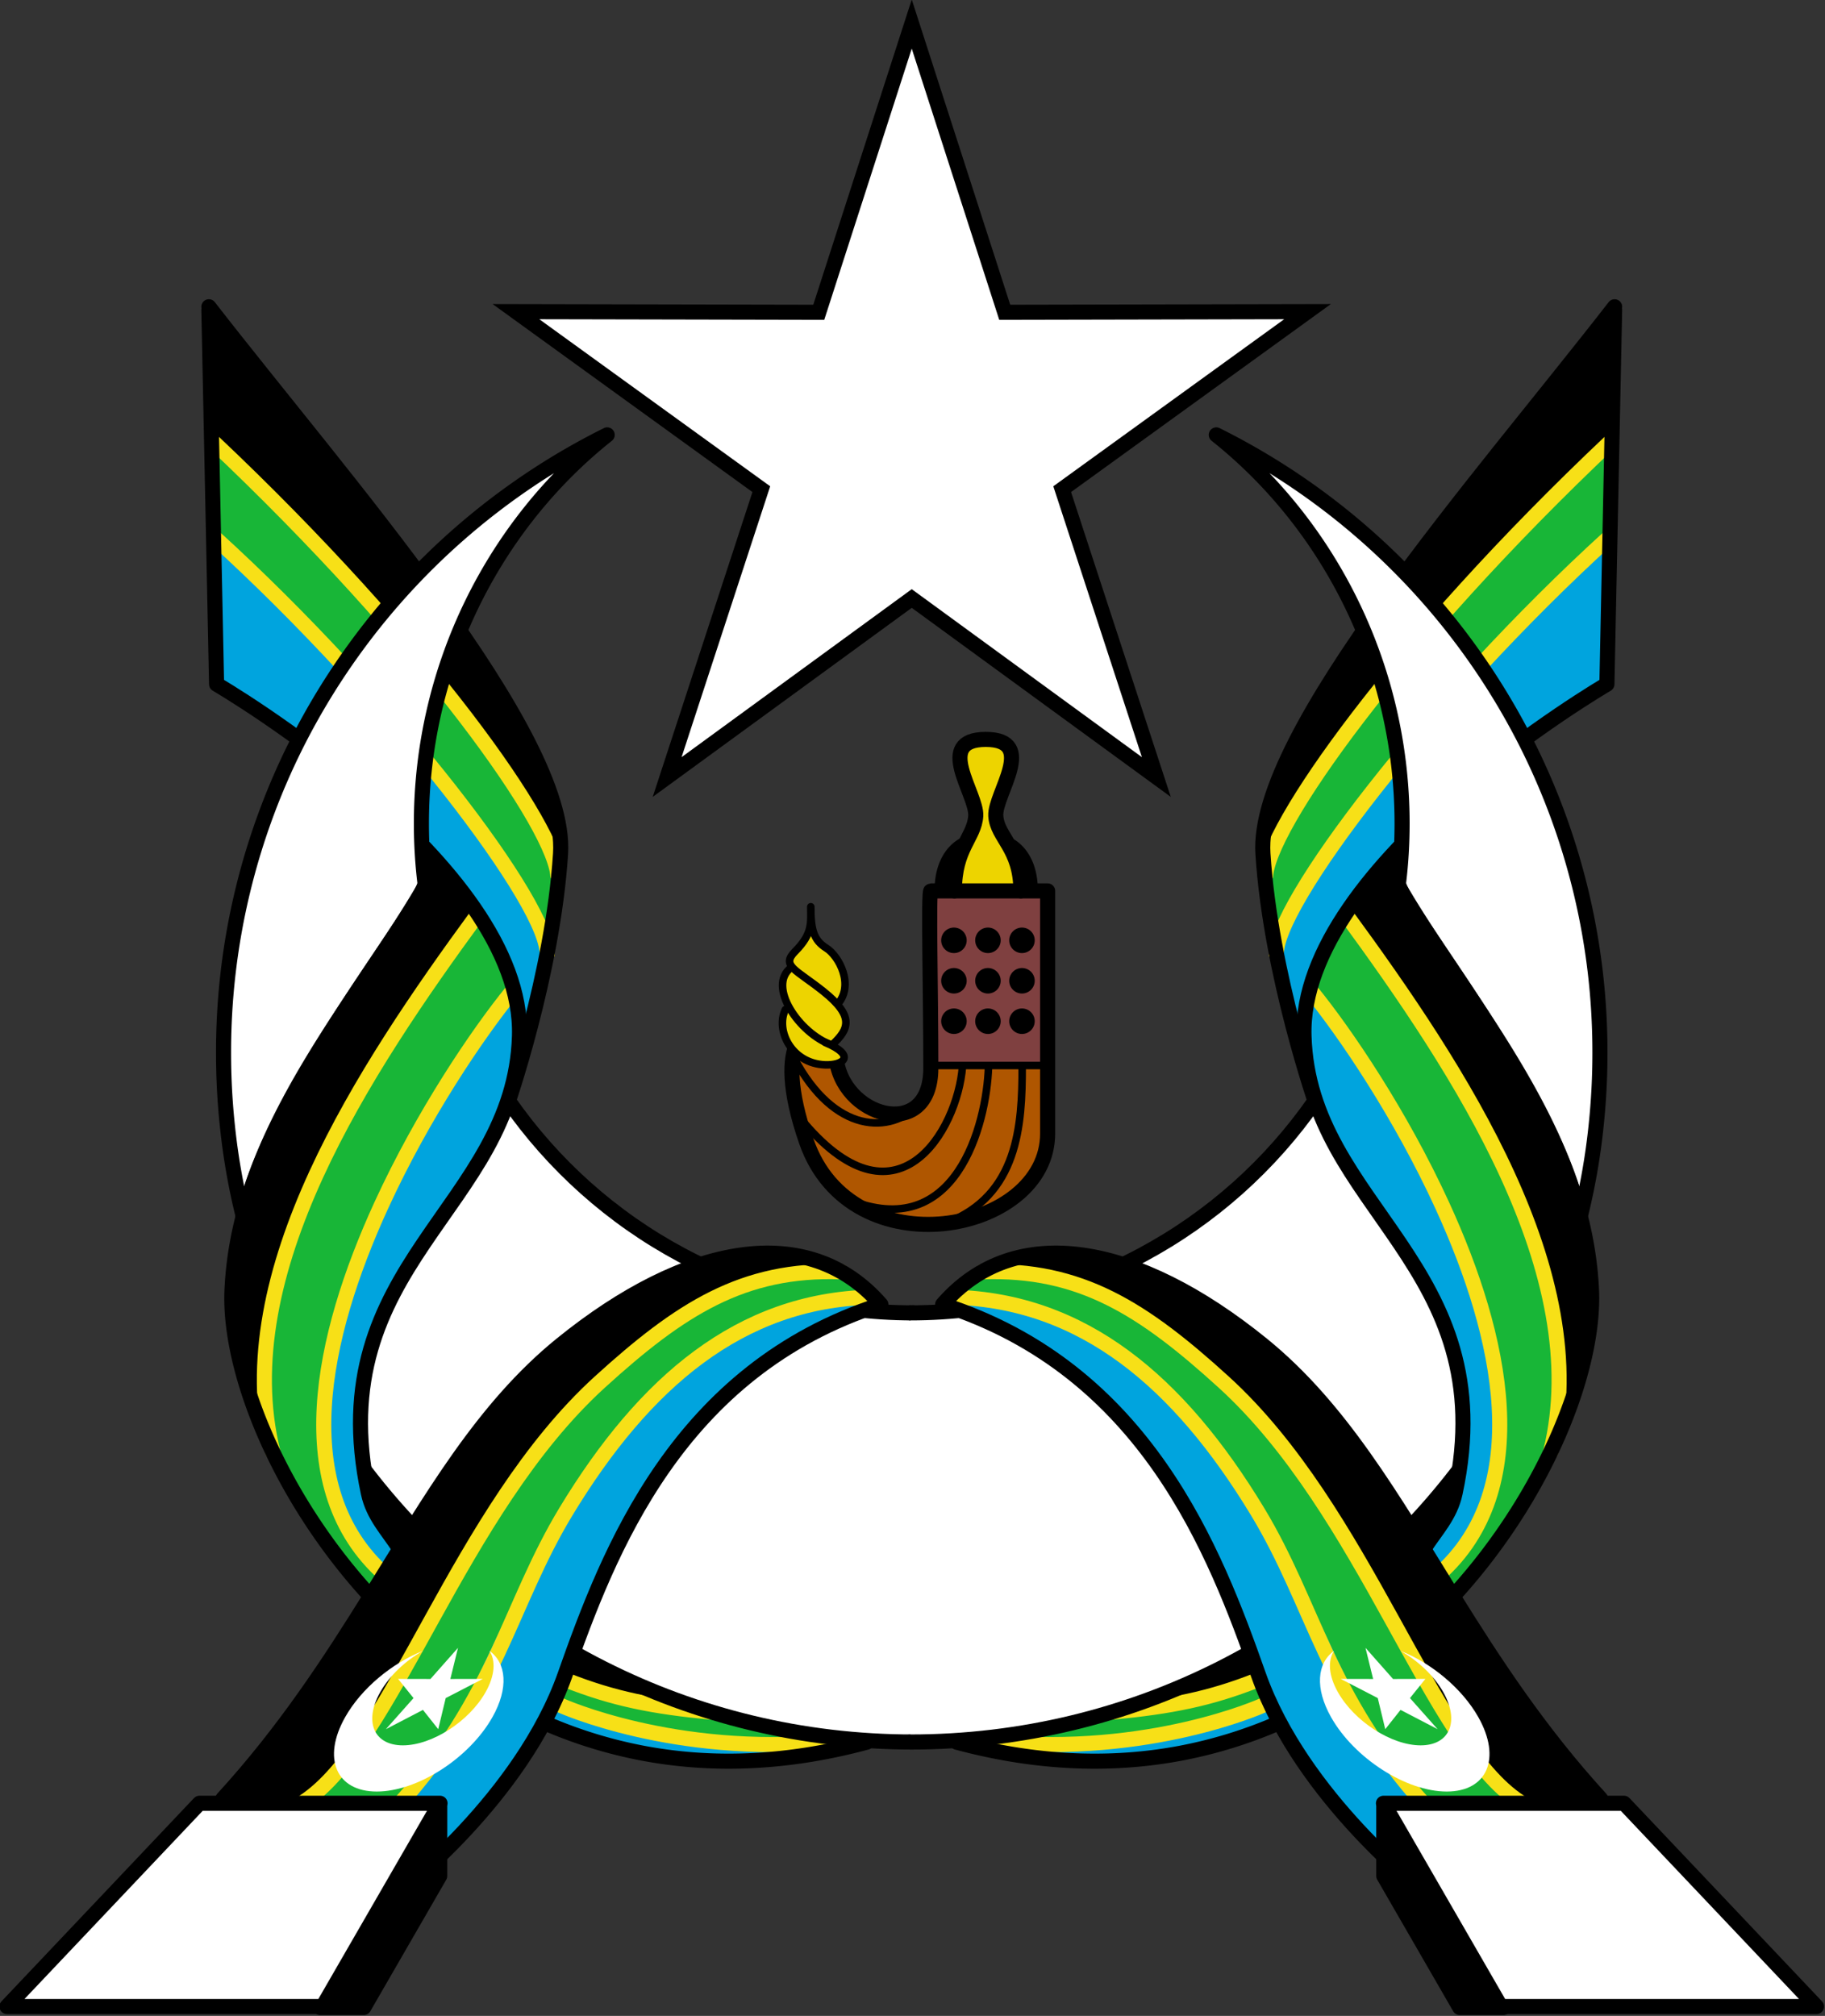 <svg xmlns="http://www.w3.org/2000/svg" xmlns:xlink="http://www.w3.org/1999/xlink" width="242.1" height="267.361" version="1.0"><rect width="100%" height="100%" fill="#333333" stroke="none"/><g style="display:inline"><path d="m326.607 150.2 6.468 20.046 21.064-.044-17.067 12.346 6.55 20.02-17.015-12.416-17.015 12.416 6.55-20.02-17.066-12.346 21.063.044z" style="fill:#fff;fill-opacity:1;stroke:#000;stroke-width:1.049;stroke-linecap:round;stroke-linejoin:miter;stroke-miterlimit:4;stroke-opacity:1;stroke-dasharray:none;stroke-dashoffset:0;visibility:visible;display:inline;overflow:visible" transform="matrix(1.907 0 0 1.907 -501.89 -283.242)"/><path d="M321.875 209.416H330v16.875c0 6.97-13.66 9.553-16.786.535-3.125-9.017 2.054-8.904 2.054-6.25 0 4.466 6.607 6.518 6.607 1.161s-.179-12.321 0-12.321" style="fill:#af5600;fill-opacity:1;stroke:none;stroke-width:.5;visibility:visible;display:inline;overflow:visible" transform="matrix(1.907 0 0 1.907 -490.334 -281.198)"/><path d="M321.875 209.416h8.08v12.143h-8.08z" style="fill:#7f4040;fill-opacity:1;fill-rule:evenodd;stroke:none;stroke-width:2;visibility:visible;display:inline;overflow:visible" transform="matrix(1.907 0 0 1.907 -490.334 -281.198)"/><path d="M321.875 221.559h7.946" style="fill:none;stroke:#000;stroke-width:.524;stroke-linecap:round;stroke-linejoin:round;stroke-miterlimit:4;stroke-opacity:1;stroke-dasharray:none;stroke-dashoffset:0;visibility:visible;display:inline;overflow:visible" transform="matrix(1.907 0 0 1.907 -490.334 -281.198)"/><path d="M328.14 209.416c0-2.991-1.658-3.706-1.747-5.223-.09-1.518 2.937-5.313-.697-5.313s-.607 3.795-.696 5.313c-.09 1.517-1.485 2.232-1.485 5.223" style="fill:#edd400;fill-opacity:1;stroke:#000;stroke-width:1.049;stroke-linecap:round;stroke-linejoin:round;stroke-miterlimit:4;stroke-opacity:1;stroke-dasharray:none;stroke-dashoffset:0;visibility:visible;display:inline;overflow:visible" transform="matrix(1.907 0 0 1.907 -490.334 -281.198)"/><path d="M324.133 205.95s-1.736.662-1.736 3.44l.867.002M327.321 205.95s1.736.662 1.736 3.44l-.917.019M324.107 212.853a.625.625 0 1 1-1.25 0 .625.625 0 0 1 1.25 0" style="fill:#000;fill-opacity:1;stroke:#000;stroke-width:.524;stroke-linecap:round;stroke-linejoin:round;stroke-miterlimit:4;stroke-opacity:1;stroke-dasharray:none;stroke-dashoffset:0;visibility:visible;display:inline;overflow:visible" transform="matrix(1.907 0 0 1.907 -490.334 -281.198)"/><path d="M324.107 212.853a.625.625 0 1 1-1.25 0 .625.625 0 0 1 1.25 0" style="fill:#000;fill-opacity:1;stroke:#000;stroke-width:.524;stroke-linecap:round;stroke-linejoin:round;stroke-miterlimit:4;stroke-opacity:1;stroke-dasharray:none;stroke-dashoffset:0;visibility:visible;display:inline;overflow:visible" transform="matrix(1.907 0 0 1.907 -485.821 -281.198)"/><path d="M324.107 212.853a.625.625 0 1 1-1.25 0 .625.625 0 0 1 1.25 0" style="fill:#000;fill-opacity:1;stroke:#000;stroke-width:.524;stroke-linecap:round;stroke-linejoin:round;stroke-miterlimit:4;stroke-opacity:1;stroke-dasharray:none;stroke-dashoffset:0;visibility:visible;display:inline;overflow:visible" transform="matrix(1.907 0 0 1.907 -481.308 -281.198)"/><path d="M324.107 212.853a.625.625 0 1 1-1.25 0 .625.625 0 0 1 1.25 0" style="fill:#000;fill-opacity:1;stroke:#000;stroke-width:.524;stroke-linecap:round;stroke-linejoin:round;stroke-miterlimit:4;stroke-opacity:1;stroke-dasharray:none;stroke-dashoffset:0;visibility:visible;display:inline;overflow:visible" transform="matrix(1.907 0 0 1.907 -490.334 -275.834)"/><path d="M324.107 212.853a.625.625 0 1 1-1.25 0 .625.625 0 0 1 1.25 0" style="fill:#000;fill-opacity:1;stroke:#000;stroke-width:.524;stroke-linecap:round;stroke-linejoin:round;stroke-miterlimit:4;stroke-opacity:1;stroke-dasharray:none;stroke-dashoffset:0;visibility:visible;display:inline;overflow:visible" transform="matrix(1.907 0 0 1.907 -485.821 -275.834)"/><path d="M324.107 212.853a.625.625 0 1 1-1.25 0 .625.625 0 0 1 1.25 0" style="fill:#000;fill-opacity:1;stroke:#000;stroke-width:.524;stroke-linecap:round;stroke-linejoin:round;stroke-miterlimit:4;stroke-opacity:1;stroke-dasharray:none;stroke-dashoffset:0;visibility:visible;display:inline;overflow:visible" transform="matrix(1.907 0 0 1.907 -481.308 -275.834)"/><path d="M324.107 212.853a.625.625 0 1 1-1.25 0 .625.625 0 0 1 1.25 0" style="fill:#000;fill-opacity:1;stroke:#000;stroke-width:.524;stroke-linecap:round;stroke-linejoin:round;stroke-miterlimit:4;stroke-opacity:1;stroke-dasharray:none;stroke-dashoffset:0;visibility:visible;display:inline;overflow:visible" transform="matrix(1.907 0 0 1.907 -490.334 -270.47)"/><path d="M324.107 212.853a.625.625 0 1 1-1.25 0 .625.625 0 0 1 1.25 0" style="fill:#000;fill-opacity:1;stroke:#000;stroke-width:.524;stroke-linecap:round;stroke-linejoin:round;stroke-miterlimit:4;stroke-opacity:1;stroke-dasharray:none;stroke-dashoffset:0;visibility:visible;display:inline;overflow:visible" transform="matrix(1.907 0 0 1.907 -485.821 -270.47)"/><path d="M324.107 212.853a.625.625 0 1 1-1.25 0 .625.625 0 0 1 1.25 0" style="fill:#000;fill-opacity:1;stroke:#000;stroke-width:.524;stroke-linecap:round;stroke-linejoin:round;stroke-miterlimit:4;stroke-opacity:1;stroke-dasharray:none;stroke-dashoffset:0;visibility:visible;display:inline;overflow:visible" transform="matrix(1.907 0 0 1.907 -481.308 -270.47)"/><path d="M315.28 220.908c.315 4.232 6.595 6.052 6.595.83 0-5.358-.179-12.322 0-12.322H330v16.875c0 6.97-13.66 9.553-16.786.535-1.253-3.617-1.17-5.765-.622-6.87" style="fill:none;stroke:#000;stroke-width:1.049;stroke-linecap:round;stroke-linejoin:round;stroke-miterlimit:4;stroke-opacity:1;stroke-dasharray:none;stroke-dashoffset:0;visibility:visible;display:inline;overflow:visible" transform="matrix(1.907 0 0 1.907 -490.334 -281.198)"/><path d="M324.076 221.644c-.354 4.42-4.596 11.8-11.314 3.536" style="fill:none;stroke:#000;stroke-width:.524;stroke-linecap:round;stroke-linejoin:round;stroke-miterlimit:4;stroke-opacity:1;stroke-dasharray:none;stroke-dashoffset:0;visibility:visible;display:inline;overflow:visible" transform="matrix(1.907 0 0 1.907 -490.334 -281.198)"/><path d="M325.888 221.644c-.133 4.066-2.298 12.286-9.723 9.237" style="fill:none;stroke:#000;stroke-width:.524;stroke-linecap:round;stroke-linejoin:round;stroke-miterlimit:4;stroke-opacity:1;stroke-dasharray:none;stroke-dashoffset:0;visibility:visible;display:inline;overflow:visible" transform="matrix(1.907 0 0 1.907 -490.334 -281.198)"/><path d="M328.23 221.644c0 4.04-.265 8.972-5.303 10.872M321.045 224.278c-1.945 2.033-5.863 2.09-8.691-3.258" style="fill:none;stroke:#000;stroke-width:.524;stroke-linecap:round;stroke-linejoin:round;stroke-miterlimit:4;stroke-opacity:1;stroke-dasharray:none;stroke-dashoffset:0;visibility:visible;display:inline;overflow:visible" transform="matrix(1.907 0 0 1.907 -490.334 -281.198)"/><path d="M313.867 206.95c-.044.994-1.525 3.182-2.01 3.778-.487.597.11.818.11.818s-1.326 1.348-.973 2.541.685 1.238.685 1.238-1.59 1.37.023 3.535 3.601 2.188 4.043 1.834c.247-.197 1.1.268 1.326-.628.179-.708-1.206-.722-1.294-1.23.086-.415 1.238-1.207 1.318-1.973.099-.95-.841-1.848-.841-1.848s1.303-2.121.552-3.513-2.718-2.564-2.718-3.16-.265-1.392-.221-1.392" style="fill:#edd400;fill-opacity:1;stroke:none;stroke-width:.5;visibility:visible;display:inline;overflow:visible" transform="matrix(1.395 0 0 1.395 -330.186 -166.831)"/><path d="M311.375 215.58c-.95 1.983.593 5.126 3.781 5.25 1.718.068 3.02-.857.004-2.134" style="fill:none;stroke:#000;stroke-width:.717;stroke-linecap:round;stroke-linejoin:round;stroke-miterlimit:4;stroke-opacity:1;stroke-dasharray:none;stroke-dashoffset:0;visibility:visible;display:inline;overflow:visible" transform="matrix(1.395 0 0 1.395 -330.186 -166.831)"/><path d="M315.755 218.926c-3.02-1.055-6.181-5.579-3.823-7.351" style="fill:none;stroke:#000;stroke-width:.717;stroke-linecap:round;stroke-linejoin:round;stroke-miterlimit:4;stroke-opacity:1;stroke-dasharray:none;stroke-dashoffset:0;visibility:visible;display:inline;overflow:visible" transform="matrix(1.395 0 0 1.395 -330.186 -166.831)"/><path d="M316.345 215.063c1.607-1.83.128-4.576-1.077-5.335s-1.473-1.74-1.473-3.928c0 1.518.21 2.535-1.495 4.252-1.364 1.373.081 1.703 2.716 3.814 2.938 2.355 2.418 3.574.833 5.04" style="fill:none;stroke:#000;stroke-width:.717;stroke-linecap:round;stroke-linejoin:round;stroke-miterlimit:4;stroke-opacity:1;stroke-dasharray:none;stroke-dashoffset:0;visibility:visible;display:inline;overflow:visible" transform="matrix(1.395 0 0 1.395 -330.186 -166.831)"/><g transform="matrix(1.907 0 0 1.907 -499.1 -281.198)"><g id="a"><path d="M287.68 250.26c-.662.346-.225 1.183-.103 1.718.347 1.01.637 2.108 1.254 2.982.451.457.924-.126 1.114-.532.276-.434.78-1 .363-1.512-.673-.889-1.426-1.71-2.13-2.567-.139-.131-.325-.086-.499-.09" style="fill:#000;fill-opacity:1;stroke:none;stroke-width:1;visibility:visible;display:inline;overflow:visible"/><path d="M300.542 265.717c-.446.285-.639.87-.706 1.368.356.59 1.164.646 1.753.92 2.894 1.039 5.943 1.676 9.012 1.825 2.993-.007 6.048.05 8.958-.718.604-.222.2-1.129-.38-.935-4.247.254-8.532.107-12.688-.83-1.93-.388-3.775-1.016-5.628-1.64a.7.7 0 0 0-.32.01" style="fill:#00a4de;fill-opacity:1;stroke:none;stroke-width:1;visibility:visible;display:inline;overflow:visible"/><path d="M301.308 264.645c-.46.113-.672.7-.63 1.133.22.52.892.526 1.34.747 3.513 1.23 7.212 1.918 10.924 2.156.492-.029 1.052.143 1.492-.1.412-.327 3.306-.203 2.844-.21-1.934-.524-7.103-1.853-8.976-2.564-.7-.184-1.441-.123-2.152-.274-1.559-.208-3.087-.55-4.623-.882-.072-.015-.146-.008-.219-.006" style="fill:#18b637;fill-opacity:1;stroke:none;stroke-width:1;visibility:visible;display:inline;overflow:visible"/><path d="M301.656 263.003c-.24.436-.703 1.218-.067 1.54.838.254 4.742 1.47 5.622 1.499.574-.064.484-.344-.025-.528-.769-.37-4.412-2.438-5.24-2.659z" style="fill:#000;fill-opacity:1;stroke:none;stroke-width:1;visibility:visible;display:inline;overflow:visible"/><path d="M311.151 266.527c-3.977-.38-6.722-.91-10.048-2.227M319.334 268.605c-10.732 1.01-18.561-2.525-18.561-2.525" style="fill:none;stroke:#f7e017;stroke-width:1.049;stroke-linecap:round;stroke-linejoin:round;stroke-miterlimit:4;stroke-opacity:1;stroke-dasharray:none;stroke-dashoffset:0;visibility:visible;display:inline;overflow:visible"/><path d="M325.24 238.763c-11.658 0-21.967-5.842-28.154-14.754-2.664 6.342-6.995 7.667-8.233 10.142-1.237 2.475-3.977 12.817-1.685 15.671 8.773 11.42 22.57 18.785 38.071 18.785" style="fill:#fff;fill-opacity:1;stroke:#000;stroke-width:1.049;stroke-linecap:round;stroke-linejoin:round;stroke-miterlimit:4;stroke-opacity:1;stroke-dashoffset:0;visibility:visible;display:inline;overflow:visible"/><path d="M320.689 237.801c-3.386.226-6.77 1.268-9.478 3.357-4.213 3.21-7.316 7.586-10.35 11.86-3.122 4.647-5.292 9.837-7.963 14.742-.77 1.458-1.583 2.901-2.553 4.24-.199.427.175.83.614.824.247.317.012.82.104 1.194.068.911-.11 1.864.125 2.746.609.535 1.083-.369 1.507-.71 3.854-3.749 7.072-8.268 8.757-13.412 1.99-5.53 4.39-11.018 8.235-15.532a28.64 28.64 0 0 1 11.367-8.29c.583-.144.45-1.105-.178-1.024-.063 0-.125-.003-.187.006z" style="fill:#00a4de;fill-opacity:1;stroke:none;stroke-width:1;visibility:visible;display:inline;overflow:visible"/><path d="M294.638 211.593c-4.345 5.935-8.49 12.096-11.44 18.862-2.064 4.748-3.375 9.933-2.936 15.139.084 1.786.7 3.497 1.62 5.014 1.46 2.595 3.175 5.067 5.18 7.271.59.401 1.212-.438 1.122-1.002-.275-.588-.886-.95-1.222-1.511-1.517-1.924-2.386-4.336-2.628-6.762-.24-2.958.042-5.949.797-8.8 1.45-5.631 4.036-10.93 7.013-15.904a75 75 0 0 1 5.14-7.526c.162-.6-.289-1.2-.472-1.77-.463-.992-.89-2.008-1.47-2.936-.193-.216-.465-.207-.704-.075" style="fill:#18b637;fill-opacity:1;stroke:none;stroke-width:1;visibility:visible;display:inline;overflow:visible"/><path d="M296.921 217.176c-.862.778-1.43 1.84-2.129 2.765-3.691 5.438-6.87 11.29-8.911 17.553-1.334 4.212-2.106 8.778-1.11 13.147.383 1.448 2.27 4.76 3.18 5.959.452.409 1.786-.802 1.468-1.294-2.58-3.977-3.34-11.225-1.312-15.72 1.6-3.62 4.05-6.749 6.136-10.097 2.088-3.21 3.737-6.926 3.532-10.835-.062-.535.084-1.411-.63-1.531z" style="fill:#00a4de;fill-opacity:1;stroke:none;stroke-width:1;visibility:visible;display:inline;overflow:visible"/><path d="M276.943 185.559c-.518.333-.218 1.032-.283 1.54.056 2.572.07 5.152.166 7.72.136.504.762.586 1.123.894 4.672 3.032 9.174 6.383 13.045 10.398 2.536 2.666 4.897 5.652 6.168 9.14.362.961.538 1.98.702 2.991.152.503.944.416.99-.104.325-1.504.723-3 .908-4.528.041-.987-.549-1.846-.935-2.713-1.808-3.361-4.147-6.39-6.51-9.371-4.364-5.415-9.15-10.5-14.195-15.276-.358-.262-.665-.851-1.18-.691" style="fill:#00a4de;fill-opacity:1;stroke:none;stroke-width:1;visibility:visible;display:inline;overflow:visible"/><path d="M276.836 179.016c-.47.511-.157 1.302-.265 1.936.013 1.268-.088 2.571.156 3.811.727.873 1.674 1.59 2.478 2.407 5.622 5.403 10.884 11.21 15.598 17.432 1.526 2.076 2.99 4.21 4.223 6.482.02.5.699.825 1.017.365.353-.873.355-1.86.442-2.793-.08-1.53-.916-2.894-1.61-4.218-2.849-4.89-6.473-9.274-10.153-13.554a175 175 0 0 0-11.356-11.836c-.172-.14-.337-.081-.53-.032" style="fill:#18b637;fill-opacity:1;stroke:none;stroke-width:1;visibility:visible;display:inline;overflow:visible"/><path d="M276.562 169.887c-.549.409-.126 1.154-.21 1.73.083 2.09.05 4.195.154 6.278.352.68 1.078 1.12 1.579 1.705 6.867 6.735 13.502 13.78 18.942 21.75a50 50 0 0 1 2.618 4.276c.441.465 1.148.016.927-.522-.634-3.429-2.461-6.651-4.223-9.616-4.343-7.066-9.678-13.44-14.791-19.949-1.497-1.846-2.943-3.75-4.474-5.558-.153-.158-.324-.12-.522-.094" style="fill:#000;fill-opacity:1;stroke:none;stroke-width:1;visibility:visible;display:inline;overflow:visible"/><path d="M276.535 178.166c14.832 14.005 24 26.986 24 30.357M276.637 184.825c12.383 11.271 23.467 25.76 23.134 29.1" style="fill:none;stroke:#f7e017;stroke-width:1.049;stroke-linecap:butt;stroke-linejoin:round;stroke-miterlimit:4;stroke-opacity:1;stroke-dasharray:none;stroke-dashoffset:0;visibility:visible;display:inline;overflow:visible"/><path d="M297.356 216.387c-2.406 2.957-6.223 8.594-9.12 14.913-4.187 9.133-6.453 19.692.24 25.654" style="fill:none;stroke:#f7e017;stroke-width:1.049;stroke-linecap:round;stroke-linejoin:round;stroke-miterlimit:4;stroke-opacity:1;stroke-dasharray:none;stroke-dashoffset:0;visibility:visible;display:inline;overflow:visible"/><path d="M292.088 207.926c-.646.729-1 1.69-1.56 2.492-2.932 4.7-6.252 9.168-8.842 14.07-2.312 4.508-4.087 9.521-3.722 14.658.167 1.716.55 3.42 1.11 5.042.286.579 1.092.11.944-.452.11-2.946.512-5.87 1.41-8.676 2.26-7.427 6.492-14.085 10.906-20.423.775-1.145 1.66-2.237 2.371-3.42.081-.7-.58-1.223-.918-1.776-.46-.51-.791-1.175-1.378-1.548z" style="fill:#000;fill-opacity:1;stroke:none;stroke-width:1;visibility:visible;display:inline;overflow:visible"/><path d="M294.965 211.031c-7.955 10.86-17.3 25.002-14.269 37.376" style="fill:none;stroke:#f7e017;stroke-width:1.049;stroke-linecap:round;stroke-linejoin:round;stroke-miterlimit:4;stroke-opacity:1;stroke-dasharray:none;stroke-dashoffset:0;visibility:visible;display:inline;overflow:visible"/><path d="m276.25 169.005.536 26.036s21.428 12.5 21.071 24.464-13.907 15.891-10.514 31.784c.34 1.594 1.354 2.603 2.18 3.89" style="fill:none;stroke:#000;stroke-width:1.049;stroke-linecap:round;stroke-linejoin:round;stroke-miterlimit:4;stroke-opacity:1;stroke-dasharray:none;stroke-dashoffset:0;visibility:visible;display:inline;overflow:visible"/><path d="M276.25 168.79c9.286 11.965 25 29.644 24.464 38.036-.535 8.393-3.76 17.616-3.76 17.616" style="fill:none;stroke:#000;stroke-width:1.049;stroke-linecap:round;stroke-linejoin:round;stroke-miterlimit:4;stroke-opacity:1;stroke-dasharray:none;stroke-dashoffset:0;visibility:visible;display:inline;overflow:visible"/><path d="M291.278 208.837c.16 1.345-11.005 14.8-12.601 23.366a45.6 45.6 0 0 1-1.146-6.513 48 48 0 0 1-.26-5.02 47.7 47.7 0 0 1 5.328-21.963 48.25 48.25 0 0 1 21.36-21.006c-7.898 6.273-12.925 16.174-12.925 27.036q.001 2.082.244 4.1" style="fill:#fff;fill-opacity:1;stroke:#000;stroke-width:1.049;stroke-linecap:round;stroke-linejoin:round;stroke-miterlimit:4;stroke-opacity:1;stroke-dasharray:none;stroke-dashoffset:0;visibility:visible;display:inline;overflow:visible"/><path d="M299.636 267.289a32 32 0 0 0 6.78 2.093l.009.002c4.688.887 9.894.77 15.574-.76m-29.898-61.014c-4.548 8.626-13.716 17.804-14.243 29.574-.246 5.482 3.146 14.227 9.642 21.302" style="fill:none;stroke:#000;stroke-width:1.049;stroke-linecap:round;stroke-linejoin:round;stroke-miterlimit:4;stroke-opacity:1;stroke-dasharray:none;stroke-dashoffset:0;visibility:visible;display:inline;overflow:visible"/><path d="M314.818 234.685c-3.304.054-6.426 1.415-9.263 3.005-5.056 2.892-9.18 7.19-12.412 11.998-4.513 6.629-8.276 13.803-13.407 20.004-.628.846-1.419 1.582-1.996 2.452-.213.64.618.74 1.07.66 1.304-.039 2.633.078 3.92-.058.624-.427 1.868-1.658 2.387-2.221 2.847-3.706 4.394-7.245 6.963-11.148 4.239-6.56 8.634-13.25 14.684-18.301 3.156-2.61 6.936-4.613 11.026-5.113.579-.227.283-1.062-.282-1.05a11.1 11.1 0 0 0-2.69-.228" style="fill:#000;fill-opacity:1;stroke:none;stroke-width:1;visibility:visible;display:inline;overflow:visible"/><path d="M283.99 287.072h3.035l5.283-9.15v-4.779" style="fill:#000;fill-opacity:1;stroke:#000;stroke-width:1.049;stroke-linecap:round;stroke-linejoin:round;stroke-miterlimit:4;stroke-opacity:1;stroke-dasharray:none;stroke-dashoffset:0;visibility:visible;display:inline;overflow:visible"/><path d="M319.036 235.95c-4.259.108-8.265 2.053-11.57 4.645-4.406 3.47-7.65 6.928-10.862 11.487-3.692 5.287-7.215 11.847-10.918 17.13-.683.995-1.453 1.926-2.18 2.886-.274.432.231.867.666.753 1.74-.012 3.488.024 5.224-.018.492-.134.718-.67 1.01-1.05 4.782-6.23 5.64-11.951 11.478-20.342 4.519-7.31 10.826-12.496 19.335-13.804.476-.167.428-.87-.005-1.07-.493-.306-.964-.801-1.6-.64z" style="fill:#18b637;fill-opacity:1;stroke:none;stroke-width:1;visibility:visible;display:inline;overflow:visible"/><path d="M282.843 272.777c6.23-4.05 10.738-20.217 20.588-29.19 5.59-5.09 9.972-7.922 16.787-7.68" style="fill:none;stroke:#f7e017;stroke-width:1.049;stroke-linecap:round;stroke-linejoin:round;stroke-miterlimit:4;stroke-opacity:1;stroke-dasharray:none;stroke-dashoffset:0;visibility:visible;display:inline;overflow:visible"/><path d="M289.409 273.03c6.892-7.635 7.745-13.95 11.68-20.448 5.484-9.055 12.141-14.66 21.15-14.908" style="fill:none;stroke:#f7e017;stroke-width:1.049;stroke-linecap:round;stroke-linejoin:round;stroke-miterlimit:4;stroke-opacity:1;stroke-dasharray:none;stroke-dashoffset:0;visibility:visible;display:inline;overflow:visible"/><path d="M277.225 272.55c4.27-4.663 7.435-9.515 10.305-14.133 4.2-6.76 7.768-13.02 13.243-17.46 8.713-7.065 17.173-8.586 22.223-2.778-14.142 4.546-18.94 17.173-21.97 25.76-3.031 8.585-11.617 15.151-11.617 15.151" style="fill:none;stroke:#000;stroke-width:1.049;stroke-linecap:round;stroke-linejoin:round;stroke-miterlimit:4;stroke-opacity:1;stroke-dasharray:none;stroke-dashoffset:0;visibility:visible;display:inline;overflow:visible"/><path d="M262.204 287.005h21.964l8.162-14.137h-16.734z" style="fill:#fff;fill-opacity:1;stroke:#000;stroke-width:1.049;stroke-linecap:round;stroke-linejoin:round;stroke-miterlimit:4;stroke-opacity:1;stroke-dasharray:none;stroke-dashoffset:0;visibility:visible;display:inline;overflow:visible"/><g style="fill:#fff;fill-opacity:1;stroke:#000;stroke-width:4.882;stroke-opacity:1"><path d="M308.646 171.725c-15.604 7.893-26.312 24.08-26.312 42.75 0 26.427 21.448 47.875 47.875 47.875s47.875-21.448 47.875-47.875c0-18.67-10.709-34.857-26.313-42.75 7.741 6.282 12.688 15.887 12.688 26.625 0 18.906-15.344 34.25-34.25 34.25s-34.25-15.344-34.25-34.25c0-10.738 4.946-20.343 12.687-26.625" style="fill:#fff;fill-opacity:1;stroke:none;stroke-width:4.882;visibility:visible;display:inline;overflow:visible" transform="matrix(.107 0 -.061 .108 268.601 243.719)"/><path d="m326.607 150.2 6.468 20.046 21.064-.044-17.067 12.346 6.55 20.02-17.015-12.416-17.015 12.416 6.55-20.02-17.066-12.346 21.063.044z" style="fill:#fff;fill-opacity:1;stroke:none;stroke-width:4.882;visibility:visible;display:inline;overflow:visible" transform="matrix(.107 0 -.061 .108 267.794 245.838)"/></g></g><use xlink:href="#a" width="744.094" height="1052.362" style="fill:#18b637;fill-opacity:1" transform="matrix(-1 0 0 1 650.288 0)"/></g></g></svg>